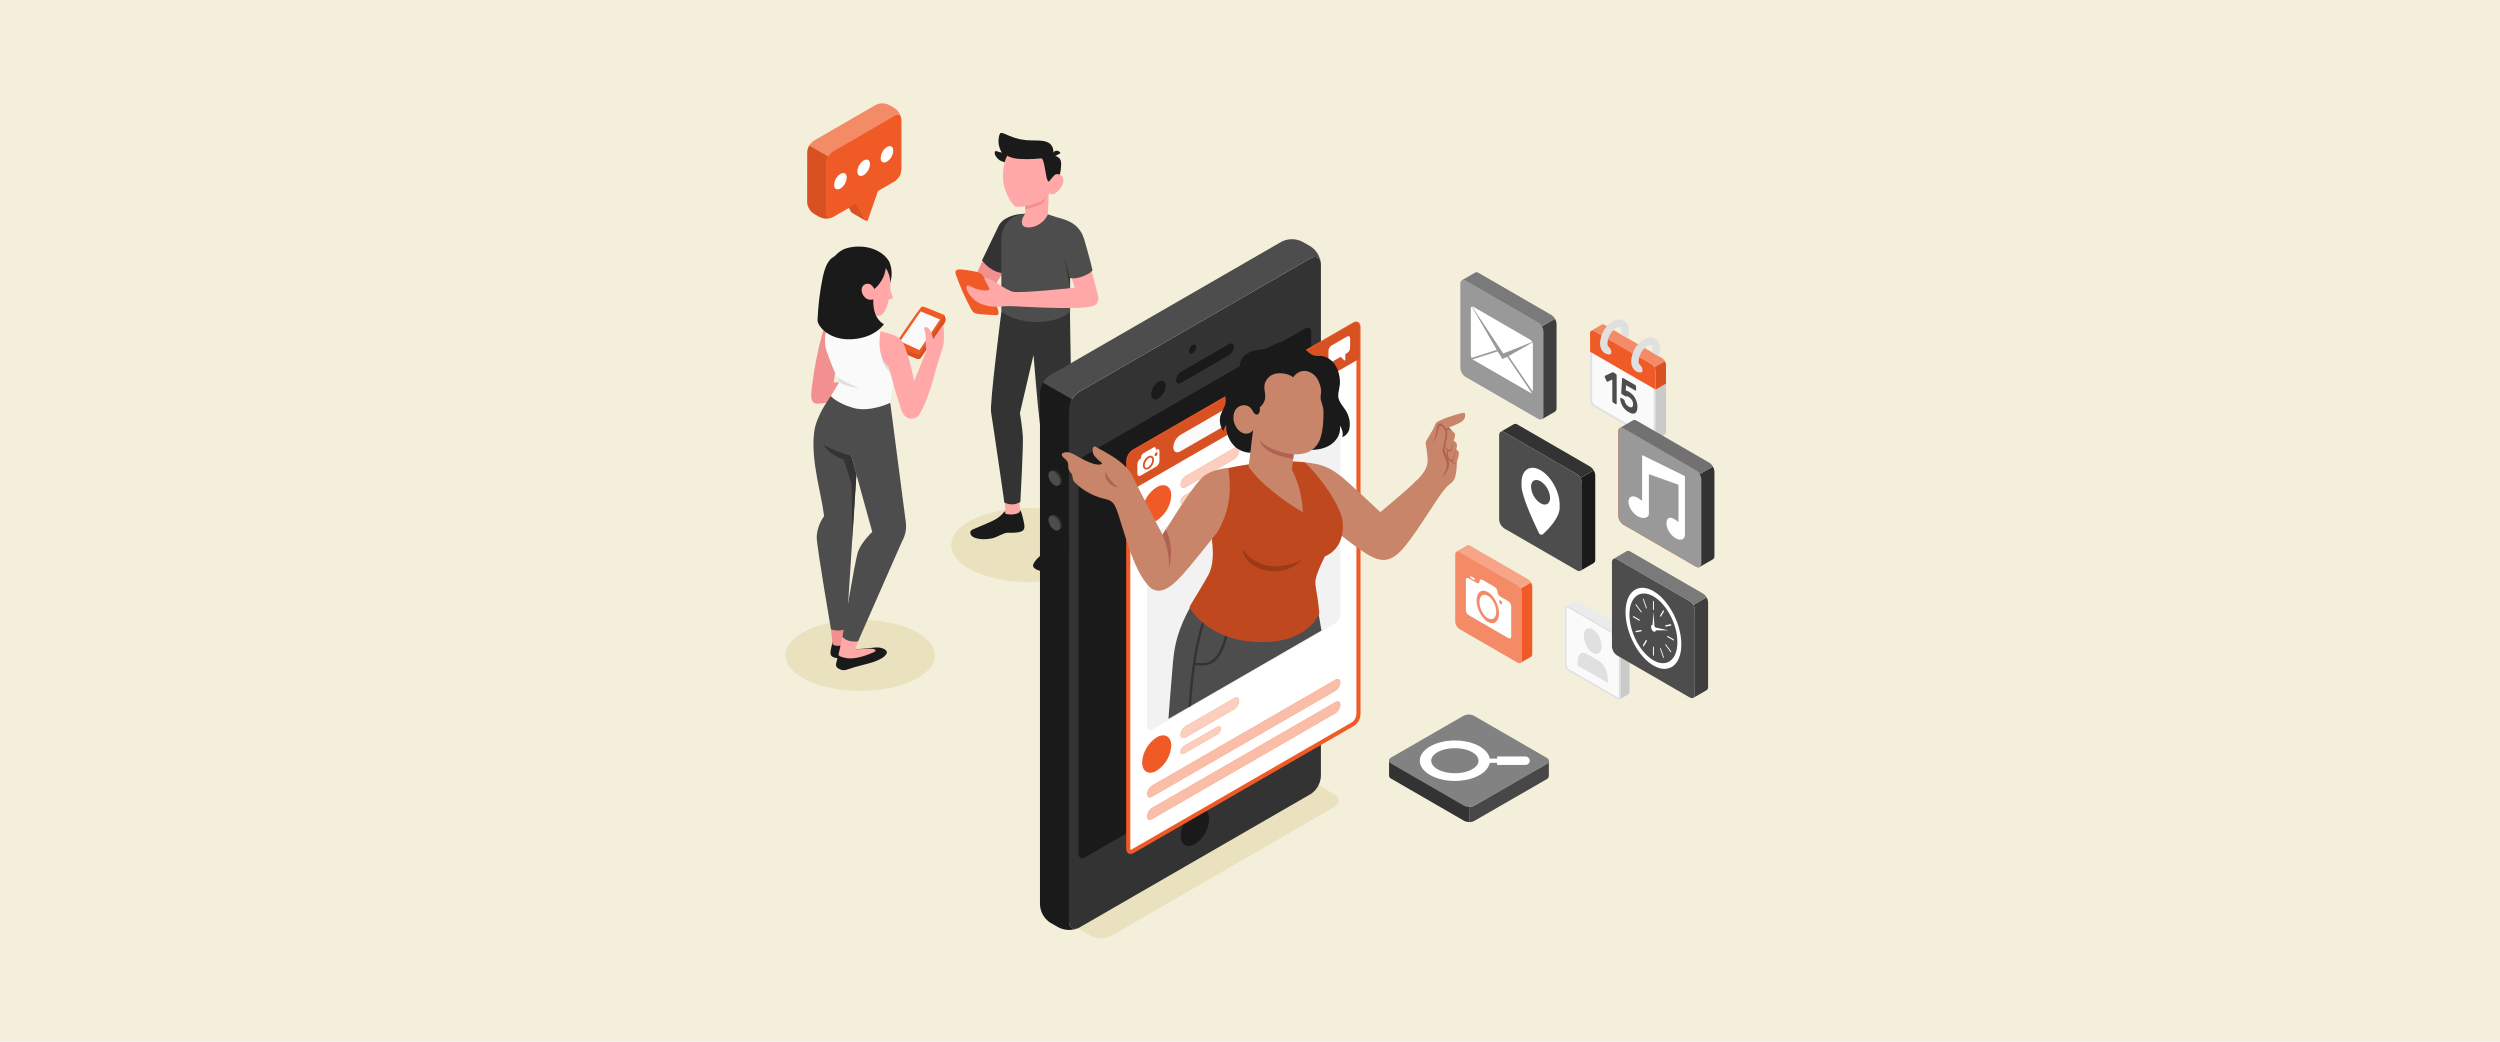 <svg width="1440" height="600" viewBox="0 0 1440 600" fill="none" xmlns="http://www.w3.org/2000/svg">
<rect width="1440" height="600" fill="#F3EFDA"/>
<g clip-path="url(#clip0_10308_9206)">
<path d="M495.475 397.945C519.218 397.945 538.465 388.771 538.465 377.455C538.465 366.139 519.218 356.965 495.475 356.965C471.732 356.965 452.485 366.139 452.485 377.455C452.485 388.771 471.732 397.945 495.475 397.945Z" fill="#EAE2BE"/>
<path d="M592.615 335.285C617.319 335.285 637.345 325.735 637.345 313.955C637.345 302.175 617.319 292.625 592.615 292.625C567.911 292.625 547.885 302.175 547.885 313.955C547.885 325.735 567.911 335.285 592.615 335.285Z" fill="#EAE2BE"/>
<path d="M468.865 81.035L504.355 60.505C506.785 59.265 509.655 59.265 512.075 60.505L515.245 62.315C517.515 63.805 518.945 66.295 519.095 69.005V97.735C518.945 100.455 517.515 102.935 515.245 104.425L479.805 124.965C477.375 126.205 474.495 126.205 472.065 124.965L468.895 123.155C466.585 121.665 465.135 119.145 464.995 116.395V87.725C465.135 85.005 466.575 82.515 468.865 81.035Z" fill="#F05A26"/>
<path opacity="0.3" d="M468.865 81.035L504.355 60.505C506.785 59.265 509.655 59.265 512.075 60.505L515.245 62.315C517.515 63.805 518.945 66.295 519.095 69.005V97.735C518.945 100.455 517.515 102.935 515.245 104.425L479.805 124.965C477.375 126.205 474.495 126.205 472.065 124.965L468.895 123.155C466.585 121.665 465.135 119.145 464.995 116.395V87.725C465.135 85.005 466.575 82.515 468.865 81.035Z" fill="white"/>
<path d="M498.725 127.235L493.495 117.385L497.715 105.235V97.795L484.825 105.295V112.735L490.375 122.245C490.455 122.395 490.585 122.505 490.735 122.575L498.725 127.225V127.235Z" fill="#F05A26"/>
<path opacity="0.1" d="M498.725 127.235L493.495 117.385L497.715 105.235V97.795L484.825 105.295V112.735L490.375 122.245C490.455 122.395 490.585 122.505 490.735 122.575L498.725 127.225V127.235Z" fill="black"/>
<path d="M479.805 124.965C477.665 126.205 475.935 125.205 475.935 122.725V93.995C476.085 91.275 477.525 88.795 479.805 87.315L515.315 66.705C517.435 65.485 519.165 66.485 519.165 68.945V97.675C519.015 100.395 517.585 102.875 515.315 104.365" fill="#F05A26"/>
<path d="M464.995 116.395C465.145 119.115 466.585 121.605 468.865 123.085L472.035 124.895C474.245 125.995 476.815 126.115 479.105 125.215C477.285 125.895 475.935 124.865 475.935 122.665V93.995C475.985 92.655 476.365 91.345 477.065 90.185L466.205 83.925C465.505 85.075 465.115 86.385 465.065 87.735L465.005 116.405L464.995 116.395Z" fill="#F05A26"/>
<path opacity="0.1" d="M464.995 116.395C465.145 119.115 466.585 121.605 468.865 123.085L472.035 124.895C474.245 125.995 476.815 126.115 479.105 125.215C477.285 125.895 475.935 124.865 475.935 122.665V93.995C475.985 92.655 476.365 91.345 477.065 90.185L466.205 83.925C465.505 85.075 465.115 86.385 465.065 87.735L465.005 116.405L464.995 116.395Z" fill="black"/>
<path d="M492.905 117.335L498.435 126.845C498.665 127.235 499.165 127.375 499.565 127.145C499.735 127.045 499.865 126.895 499.925 126.705L505.775 109.815V102.375L492.895 109.815V117.335H492.905Z" fill="#F05A26"/>
<path d="M484.085 100.175C481.915 101.575 480.555 103.935 480.455 106.515C480.455 108.835 482.045 109.685 484.085 108.605C486.245 107.195 487.585 104.835 487.715 102.265C487.735 99.945 486.145 98.955 484.085 100.175Z" fill="white"/>
<path d="M497.485 92.425C495.315 93.825 493.965 96.195 493.835 98.765C493.835 101.085 495.425 102.015 497.485 100.855C499.645 99.445 500.985 97.085 501.115 94.515C501.115 92.195 499.485 91.265 497.485 92.425Z" fill="white"/>
<path d="M510.875 84.685C508.715 86.095 507.375 88.455 507.245 91.025C507.245 93.345 508.835 94.195 510.875 93.115C513.045 91.715 514.405 89.355 514.505 86.775C514.505 84.445 512.885 83.505 510.875 84.685Z" fill="white"/>
<path d="M566.675 148.605L561.515 159.735L571.115 167.955L579.405 153.945L566.675 148.605Z" fill="#F28F8F"/>
<path d="M590.335 123.135C584.215 123.135 577.475 125.435 575.155 130.225C572.835 135.015 565.645 149.965 565.645 149.965C565.645 149.965 571.055 157.895 579.635 157.325L590.335 123.135Z" fill="#333333"/>
<path d="M616.875 299.775H608.405V312.095H616.875V299.775Z" fill="#FFA8A7"/>
<path d="M587.113 284.536L578.648 284.828L579.072 297.14L587.537 296.849L587.113 284.536Z" fill="#FFA8A7"/>
<path d="M616.305 179.485C616.305 187.575 617.355 239.835 617.355 239.835C617.565 242.155 619.735 246.445 619.255 255.375C618.625 267.505 617.575 301.205 617.575 301.205C617.575 301.205 613.615 305.135 608.065 301.205C608.065 301.205 600.395 255.405 598.885 243.385C597.555 232.905 595.315 204.405 595.315 204.405L587.465 237.945C587.465 237.945 588.845 245.875 589.165 251.395C589.485 256.915 587.725 289.115 587.725 289.115C584.935 290.855 581.425 290.985 578.515 289.465C578.515 289.465 571.725 242.495 570.855 237.465C569.985 232.435 576.805 179.475 576.805 179.475H616.325L616.305 179.485Z" fill="#333333"/>
<path d="M603.575 123.515H603.705C611.175 125.395 616.415 132.125 616.395 139.835V179.475C610.465 185.925 589.785 188.985 576.755 179.475V138.245C576.755 131.665 580.415 123.735 590.515 123.145L603.585 123.505L603.575 123.515Z" fill="#4D4D4D"/>
<path d="M606.425 89.795C607.805 89.645 609.175 90.125 610.155 91.115C611.745 92.705 611.425 95.795 610.155 102.755L605.205 103.325L606.425 89.795Z" fill="#1A1A1A"/>
<path d="M577.555 87.855C576.495 87.855 575.445 87.645 574.465 87.235C572.875 86.365 572.545 88.095 573.375 89.585C574.495 91.775 576.675 93.225 579.135 93.405C579.135 93.195 580.545 89.555 580.545 89.555L577.565 87.855H577.555Z" fill="#1A1A1A"/>
<path d="M604.095 103.315C604.845 103.755 605.885 102.345 606.795 101.395C607.935 100.065 609.935 99.915 611.265 101.055C611.645 101.385 611.945 101.795 612.135 102.265C613.725 105.435 610.215 109.655 608.215 111.035C607.065 112.035 605.405 112.185 604.095 111.395L603.575 123.505C601.775 127.455 598.105 130.235 593.825 130.915C586.705 131.885 588.175 126.015 590.515 123.125V118.715C588.735 119.105 586.915 119.195 585.105 119.005C584.165 118.755 581.935 116.075 580.525 113.075C578.935 109.715 576.255 103.755 578.635 93.645C581.185 82.785 592.905 82.445 599.785 86.825C606.665 91.205 604.095 103.305 604.095 103.305V103.315Z" fill="#FFA8A7"/>
<path d="M604.095 104.555C604.475 104.555 605.875 102.235 606.795 101.385C608.065 100.225 606.435 89.775 606.435 89.775C606.435 89.775 607.715 85.825 605.215 83.195C602.715 80.565 597.845 81.005 594.285 80.875C589.925 80.905 585.605 80.035 581.595 78.325C576.555 76.135 576.175 75.885 575.555 78.085C574.565 81.785 575.355 85.735 577.695 88.775L580.205 89.695C580.205 89.695 581.555 90.905 586.265 91.475C590.605 91.795 594.975 91.715 599.295 91.235C600.655 91.045 600.885 92.365 601.685 95.995C602.315 99.165 602.855 104.545 604.095 104.555Z" fill="#1A1A1A"/>
<path d="M606.415 90.615L610.875 88.225C610.295 87.005 608.845 86.485 607.625 87.055C607.585 87.075 607.555 87.095 607.515 87.115C606.275 87.805 605.795 89.345 606.425 90.615H606.415Z" fill="#1A1A1A"/>
<path d="M590.525 118.735C593.565 118.165 596.545 117.305 599.425 116.185C600.775 115.475 601.885 114.365 602.595 113.015C602.245 114.365 601.635 115.625 600.785 116.725C599.105 118.885 590.505 120.465 590.505 120.465L590.525 118.735Z" fill="#F28F8F"/>
<path d="M608.405 307.905V306.685C607.595 307.035 605.705 314.215 602.365 317.275C599.685 319.705 596.025 322.525 595.115 325.205C594.205 327.885 600.185 329.585 602.675 329.135C605.575 328.625 610.605 326.585 611.855 324.695C613.105 322.805 613.715 320.015 614.725 318.625C615.735 317.235 618.115 315.695 618.675 314.085C618.835 312.585 618.675 311.075 618.185 309.645C617.785 308.155 617.375 306.475 616.865 306.645V307.565C615.665 308.515 614.165 309.015 612.635 308.995C611.415 309.095 608.385 308.855 608.405 307.905Z" fill="#1A1A1A"/>
<path d="M578.995 294.505C578.555 294.505 578.185 295.135 577.215 296.185C575.775 297.655 574.085 298.865 572.235 299.765C569.065 301.355 562.915 303.795 560.125 305.045C558.395 305.835 558.535 307.935 560.265 309.135C561.995 310.335 566.415 311.195 571.635 310.025C574.475 309.395 578.185 306.775 580.515 306.855C582.845 306.935 587.235 306.965 588.965 305.775C590.695 304.585 590.015 302.035 589.525 299.845C589.035 297.655 588.225 293.815 587.435 293.975V294.725C586.425 296.315 581.235 296.895 578.995 295.775V294.505Z" fill="#1A1A1A"/>
<path d="M567.675 161.415C565.885 158.065 565.435 157.925 564.365 157.195C563.295 156.465 556.765 155.485 554.055 155.265C550.885 154.995 549.725 155.585 550.615 158.325C553.075 165.235 556.065 171.955 559.555 178.405C560.415 179.535 560.585 180.575 564.165 180.925C567.745 181.275 571.725 181.435 572.965 181.515C574.205 181.595 575.915 181.895 574.805 178.245C573.385 174.125 571.755 170.085 569.905 166.145C568.605 163.145 567.665 161.415 567.665 161.415H567.675Z" fill="#F05A26"/>
<path d="M632.675 171.475C632.595 170.425 629.505 158.595 627.915 153.125L616.305 157.125L619.035 165.735L629.245 176.315C631.495 175.875 633.005 173.745 632.675 171.475Z" fill="#FFA8A7"/>
<path d="M618.985 165.735C618.985 165.735 586.985 169.165 583.225 168.005C579.465 166.845 574.425 163.085 571.715 161.535C569.005 159.985 567.055 159.855 567.055 160.505C567.055 161.155 569.375 164.695 569.905 166.155C570.435 167.615 567.395 167.625 563.435 166.715C559.475 165.805 557.865 163.545 556.825 164.845C555.785 166.145 559.025 172.775 565.625 175.265C572.225 177.755 577.125 176.105 582.575 176.325C588.025 176.545 621.635 178.705 629.195 176.325C629.605 173.855 628.595 171.365 626.575 169.885C624.315 168.065 621.735 166.665 618.975 165.745L618.985 165.735Z" fill="#FFA8A7"/>
<path d="M606.255 124.425C611.285 126.095 621.255 126.935 624.475 137.805C627.695 148.685 629.315 155.735 629.315 155.735C627.415 158.275 619.805 161.205 616.315 160.115L606.265 124.425H606.255Z" fill="#4D4D4D"/>
<path d="M616.305 160.115L612.865 147.905L616.305 165.095V160.115Z" fill="#333333"/>
<path d="M544.125 185.775C543.965 185.985 542.615 188.215 542.615 188.215L536.415 197.095L530.375 206.145C529.985 206.715 529.275 206.965 528.615 206.765L528.205 206.625C526.115 205.845 522.975 204.535 518.805 202.615C515.455 201.025 515.635 200.565 515.635 199.995C515.595 199.545 515.595 199.085 515.635 198.635C516.315 197.335 518.425 194.085 521.265 189.975C526.305 182.645 528.735 179.395 530.245 177.285C530.685 176.645 531.525 176.425 532.225 176.765C534.935 177.665 540.435 180.035 543.325 181.205H543.455C545.005 182.045 544.155 185.705 544.135 185.775H544.125Z" fill="#F05A26"/>
<path d="M544.285 185.485L542.695 188.215L536.635 197.265L530.295 206.095C529.905 206.665 529.195 206.915 528.535 206.715L528.125 206.575C526.035 205.795 522.895 204.485 518.725 202.565C515.375 200.975 515.555 200.515 515.555 199.945C515.515 199.495 515.515 199.035 515.555 198.585C518.725 199.985 528.765 204.735 529.095 204.565C529.885 204.185 536.695 193.275 540.305 187.705C542.115 184.925 542.925 183.755 543.475 182.805C543.865 182.375 543.825 181.715 543.395 181.325C543.355 181.285 543.305 181.245 543.255 181.215H543.125C543.845 181.595 544.345 182.295 544.475 183.105C544.825 183.875 544.755 184.775 544.285 185.485Z" fill="#F05A26"/>
<path opacity="0.1" d="M544.285 185.485L542.695 188.215L536.635 197.265L530.295 206.095C529.905 206.665 529.195 206.915 528.535 206.715L528.125 206.575C526.035 205.795 522.895 204.485 518.725 202.565C515.375 200.975 515.555 200.515 515.555 199.945C515.515 199.495 515.515 199.035 515.555 198.585C518.725 199.985 528.765 204.735 529.095 204.565C529.885 204.185 536.695 193.275 540.305 187.705C542.115 184.925 542.925 183.755 543.475 182.805C543.865 182.375 543.825 181.715 543.395 181.325C543.355 181.285 543.305 181.245 543.255 181.215H543.125C543.845 181.595 544.345 182.295 544.475 183.105C544.825 183.875 544.755 184.775 544.285 185.485Z" fill="black"/>
<path d="M530.315 179.365L541.445 184.035L529.585 201.665L518.515 196.575L530.315 179.365Z" fill="#FAFAFA"/>
<path d="M527.185 240.815C530.225 239.945 534.825 228.625 538.285 215.775C541.745 202.925 543.565 200.095 543.675 196.045C543.785 192.005 543.505 186.685 543.505 186.685L537.475 195.485C537.215 193.785 536.675 192.145 535.885 190.615C535.105 189.025 533.645 187.775 532.455 188.725C531.825 189.235 533.505 191.405 533.135 196.255C533.105 198.185 533.295 200.125 533.705 202.015L522.505 229.135L527.165 240.805L527.185 240.815Z" fill="#FFA8A7"/>
<path d="M482.135 184.585C478.595 183.585 475.605 185.475 473.935 191.105C471.015 201.705 468.895 212.505 467.595 223.425C467.115 227.345 466.585 232.095 470.325 232.465C473.175 232.755 481.425 231.165 482.865 229.735C484.795 227.865 484.455 220.315 484.455 220.315H480.175C480.175 220.315 481.095 214.365 481.365 212.565C482.315 206.495 483.725 198.835 483.725 198.835L482.135 184.595V184.585Z" fill="#F28F8F"/>
<path d="M502.895 179.025L501.455 191.725L488.925 193.185L490.735 176.325L502.895 179.025Z" fill="#FFA8A7"/>
<path d="M476.085 160.485C477.115 148.755 483.475 143.925 488.395 142.755C498.325 140.425 508.125 143.755 512.185 150.685C514.065 155.065 514.065 160.035 512.185 164.415C510.025 169.335 476.145 160.455 476.145 160.455" fill="#1A1A1A"/>
<path d="M512.795 166.795C512.795 166.795 514.585 171.635 514.115 171.995C513.365 172.265 512.575 172.405 511.785 172.405L512.795 166.795Z" fill="#FFA8A7"/>
<path d="M507.445 151.505C509.805 153.535 513.785 157.215 512.725 167.365C511.555 177.865 509.015 180.705 507.305 181.715C506.165 182.395 501.105 181.205 498.755 179.825C495.835 178.095 489.365 173.645 487.405 167.635C485.075 160.565 486.245 152.125 491.355 149.925C496.635 147.655 502.715 148.255 507.455 151.515L507.445 151.505Z" fill="#FFA8A7"/>
<path d="M510.365 151.775C510.465 157.465 507.975 162.885 503.595 166.505C503.595 166.505 502.125 162.685 498.835 163.555C495.545 164.425 495.665 168.755 498.015 171.105C499.255 172.475 501.185 173.005 502.945 172.455C502.475 175.455 501.075 178.225 498.935 180.385C491.965 181.985 484.695 179.465 480.225 173.885C472.975 165.175 475.115 151.355 486.445 147.275C494.615 143.995 503.955 145.755 510.375 151.775H510.365Z" fill="#1A1A1A"/>
<path d="M487.415 370.115L492.825 377.635C490.365 378.745 487.675 379.295 484.975 379.225C480.135 379.415 478.805 377.825 478.635 377.445C477.815 375.685 479.095 372.525 479.445 369.815L487.425 370.115H487.415Z" fill="#1A1A1A"/>
<path d="M492.495 374.005C492.495 374.005 499.045 373.575 503.595 373.005C508.145 372.435 511.715 374.595 510.655 376.505C509.595 378.415 507.085 379.935 503.205 381.265C499.895 382.395 495.895 383.195 492.425 384.235C488.955 385.265 486.585 386.535 484.575 385.825C482.325 385.045 481.405 384.145 481.545 382.515C482.035 380.185 482.645 377.885 483.365 375.615L492.495 374.015V374.005Z" fill="#1A1A1A"/>
<path d="M478.635 362.535C478.635 362.535 479.445 369.355 479.505 370.825C479.565 372.295 486.165 372.755 487.435 370.075L487.645 361.735L478.635 362.525V362.535Z" fill="#F28F8F"/>
<path d="M485.275 366.735L482.975 377.085C482.975 377.085 482.735 378.335 488.145 379.145C493.555 379.955 501.985 376.325 503.435 375.595C504.885 374.865 505.025 373.395 499.745 373.675C494.465 373.955 492.575 373.995 492.575 373.995L494.305 369.395L485.285 366.735H485.275Z" fill="#FFA8A7"/>
<path d="M478.635 228.115C474.115 235.135 469.835 241.325 468.915 249.225C466.985 265.905 473.325 284.965 474.675 297.305C472.115 300.815 470.625 304.995 470.405 309.345C470.405 314.455 478.635 362.545 478.635 362.545C478.635 362.545 484.615 364.365 487.625 361.755L493.285 273.275L490.305 262.505L478.635 228.125V228.115Z" fill="#4D4D4D"/>
<path d="M493.285 273.265L490.305 262.495C484.695 261.035 479.275 258.905 474.175 256.155C474.175 256.155 477.235 261.705 485.975 264.745L490.525 278.585L490.925 310.295L493.285 273.255V273.265Z" fill="#333333"/>
<path d="M478.635 228.115C476.225 232.045 470.435 238.805 471.675 245.275C473.165 253.205 477.385 258.645 490.305 262.495L502.415 306.375C502.415 306.375 496.075 312.285 494.185 317.905C492.295 323.515 485.275 366.745 485.275 366.745C485.275 366.745 487.435 370.265 494.255 369.405C494.255 369.405 518.045 315.185 519.625 311.705C521.655 308.135 522.365 303.965 521.635 299.925C520.875 294.245 512.785 232.055 512.785 232.055L478.625 228.125L478.635 228.115Z" fill="#4D4D4D"/>
<path d="M476.425 188.515C477.425 185.845 480.155 184.245 482.975 184.675C491.425 186.975 504.575 190.005 507.065 190.735C507.065 190.735 505.935 207.025 515.675 212.765C515.215 216.395 512.745 232.045 512.745 232.045C512.745 232.045 501.045 237.725 491.415 234.935C481.785 232.145 478.555 228.115 478.555 228.115L483.315 220.265C482.285 217.715 478.305 209.035 475.735 200.985C474.845 196.845 475.085 192.535 476.435 188.525L476.425 188.515Z" fill="#FAFAFA"/>
<path d="M482.135 217.175C486.135 219.585 490.335 221.655 494.675 223.375C490.725 223.275 486.865 222.185 483.445 220.205L482.125 217.175H482.135Z" fill="#E0E0E0"/>
<path d="M515.475 211.545C512.015 209.955 509.175 207.285 507.375 203.935C507.965 209.155 510.965 213.805 515.475 216.495V211.545Z" fill="#E0E0E0"/>
<path d="M507.145 190.735C512.455 192.325 515.755 192.825 518.625 195.395C522.395 198.785 526.295 217.975 527.095 221.945C528.475 228.815 529.995 235.945 528.505 239.155C527.425 241.475 521.555 243.195 518.995 235.715C518.455 234.125 518.345 233.395 517.865 231.975C515.435 224.805 511.795 211.105 511.795 211.105C511.795 211.105 504.615 207.145 507.145 190.745V190.735Z" fill="#FFA8A7"/>
<path d="M481.395 147.275C479.505 148.365 476.095 149.435 473.975 159.345C472.245 167.655 471.215 176.105 470.895 184.585C470.975 187.665 477.345 196.205 490.795 195.395C504.245 194.585 509.125 186.705 509.125 186.705C509.125 186.705 502.515 184.005 503.035 172.435C503.035 172.435 500.705 177.015 494.315 174.715C487.925 172.415 481.395 147.265 481.395 147.265V147.275Z" fill="#1A1A1A"/>
<path d="M614.365 524.015C610.995 525.945 610.985 529.095 614.365 531.035L628.045 538.955C631.865 540.915 636.395 540.915 640.215 538.955L768.775 464.705C772.125 462.775 772.155 459.625 768.775 457.675L755.055 449.755C751.235 447.815 746.715 447.815 742.885 449.755L614.365 524.025V524.015Z" fill="#EAE2BE"/>
<path d="M849.205 464.015L890.905 439.965C892.545 439.025 892.545 437.485 890.905 436.545L848.965 412.305C847.095 411.365 844.895 411.365 843.035 412.305L801.325 436.355C799.695 437.255 799.695 438.835 801.325 439.775L843.275 464.015C845.135 464.965 847.345 464.965 849.205 464.015Z" fill="#4D4D4D"/>
<path opacity="0.3" d="M849.205 464.015L890.905 439.965C892.545 439.025 892.545 437.485 890.905 436.545L848.965 412.305C847.095 411.365 844.895 411.365 843.035 412.305L801.325 436.355C799.695 437.255 799.695 438.835 801.325 439.775L843.275 464.015C845.135 464.965 847.345 464.965 849.205 464.015Z" fill="white"/>
<path d="M846.235 464.725V473.465C845.195 473.485 844.175 473.245 843.255 472.755L801.315 448.515C800.635 448.215 800.175 447.565 800.095 446.825V438.125C800.205 438.845 800.665 439.465 801.335 439.765L843.275 464.005C844.185 464.485 845.205 464.735 846.235 464.715V464.725Z" fill="#333333"/>
<path d="M892.135 438.425V446.995C892.095 447.775 891.615 448.465 890.905 448.795L849.195 472.825C848.285 473.305 847.265 473.555 846.235 473.545V464.805C847.265 464.825 848.295 464.585 849.205 464.095L890.915 440.045C891.555 439.735 892.015 439.135 892.135 438.425Z" fill="#333333"/>
<path opacity="0.1" d="M892.135 438.425V446.995C892.095 447.775 891.615 448.465 890.905 448.795L849.195 472.825C848.285 473.305 847.265 473.555 846.235 473.545V464.805C847.265 464.825 848.295 464.585 849.205 464.095L890.915 440.045C891.555 439.735 892.015 439.135 892.135 438.425Z" fill="white"/>
<path d="M878.695 435.735H862.355V436.965H858.085C857.625 434.395 855.695 431.895 852.285 429.925C844.395 425.375 831.635 425.375 823.725 429.925C815.805 434.475 815.835 441.855 823.725 446.405C831.615 450.955 844.375 450.965 852.285 446.405C855.685 444.435 857.615 441.915 858.085 439.365H862.355V440.595H878.695C880.035 440.595 881.125 439.505 881.125 438.165C881.125 436.825 880.035 435.735 878.695 435.735ZM847.635 443.275C842.315 446.105 833.685 446.105 828.375 443.275C823.065 440.445 823.055 435.875 828.375 433.055C833.695 430.235 842.315 430.235 847.635 433.055C852.955 435.875 852.945 440.465 847.635 443.275Z" fill="white"/>
<path d="M885.955 185.815L844.135 161.665C842.485 160.715 841.155 161.485 841.155 163.375V211.985C841.285 214.065 842.385 215.965 844.135 217.095L885.925 241.255C887.575 242.155 888.905 241.435 888.905 239.535V190.965C888.795 188.875 887.705 186.955 885.955 185.805V185.815Z" fill="#999999"/>
<path d="M888.065 188.035L895.655 183.645C896.205 184.535 896.515 185.545 896.555 186.575V235.185C896.625 235.925 896.305 236.655 895.695 237.095C895.145 237.415 888.655 241.135 888.145 241.465C888.725 241.015 889.035 240.305 888.955 239.575V190.975C888.915 189.935 888.605 188.925 888.065 188.045V188.035Z" fill="#4D4D4D"/>
<path opacity="0.2" d="M888.065 188.035L895.655 183.645C896.205 184.535 896.515 185.545 896.555 186.575V235.185C896.625 235.925 896.305 236.655 895.695 237.095C895.145 237.415 888.655 241.135 888.145 241.465C888.725 241.015 889.035 240.305 888.955 239.575V190.975C888.915 189.935 888.605 188.925 888.065 188.045V188.035Z" fill="black"/>
<path d="M842.175 161.385C843.235 160.735 849.145 157.355 849.625 157.065C850.315 156.735 851.135 156.815 851.755 157.265L893.545 181.435C894.425 181.985 895.145 182.745 895.655 183.645L888.065 188.035C887.565 187.125 886.845 186.365 885.965 185.815L844.135 161.665C843.565 161.265 842.835 161.165 842.175 161.385Z" fill="#4D4D4D"/>
<path opacity="0.25" d="M842.175 161.385C843.235 160.735 849.145 157.355 849.625 157.065C850.315 156.735 851.135 156.815 851.755 157.265L893.545 181.435C894.425 181.985 895.145 182.745 895.655 183.645L888.065 188.035C887.565 187.125 886.845 186.365 885.965 185.815L844.135 161.665C843.565 161.265 842.835 161.165 842.175 161.385Z" fill="white"/>
<path d="M868.955 205.085L882.735 225.345C882.875 225.095 882.945 224.795 882.935 224.505V198.395C882.935 198.005 882.855 197.615 882.705 197.255L868.945 205.085H868.955ZM862.645 202.385L848.245 206.975C848.355 207.075 848.475 207.165 848.595 207.245L881.525 226.255C881.755 226.405 882.035 226.455 882.305 226.395L868.155 205.515L865.395 206.825L862.645 202.385ZM865.875 203.605L882.575 196.975C882.355 196.485 881.995 196.065 881.535 195.765L848.645 176.705C848.425 176.555 848.165 176.505 847.905 176.565L865.875 203.605ZM847.195 177.765V204.515C847.215 205.085 847.365 205.645 847.645 206.145L862.145 201.515L847.745 176.625C847.355 176.865 847.145 177.315 847.195 177.765Z" fill="white"/>
<path d="M951.265 209.755L918.245 190.665C916.945 189.905 915.895 190.525 915.895 192.015V230.405C915.985 232.055 916.855 233.565 918.245 234.475L951.265 253.545C952.565 254.295 953.615 253.685 953.615 252.185V213.825C953.525 212.175 952.655 210.655 951.265 209.755Z" fill="#FAFAFA"/>
<path d="M917.205 191.485C917.375 191.505 917.545 191.555 917.685 191.655L950.695 210.745C951.735 211.435 952.405 212.575 952.495 213.825V252.185C952.495 252.545 952.405 252.695 952.345 252.715C952.175 252.695 952.015 252.645 951.865 252.555L918.865 233.465C917.825 232.775 917.165 231.655 917.065 230.415V192.025C917.045 191.845 917.085 191.665 917.175 191.505H917.225M917.215 190.355C916.445 190.355 915.905 190.965 915.905 192.025V230.405C915.995 232.055 916.865 233.565 918.255 234.475L951.265 253.545C951.575 253.745 951.935 253.855 952.305 253.865C953.075 253.865 953.615 253.255 953.615 252.185V213.825C953.525 212.175 952.655 210.655 951.265 209.755L918.245 190.665C917.935 190.465 917.575 190.355 917.205 190.345L917.215 190.355Z" fill="#E0E0E0"/>
<path d="M953.615 224.395V213.815C953.525 212.165 952.655 210.645 951.265 209.745L918.245 190.655C916.945 189.895 915.895 190.515 915.895 192.005V202.585L953.615 224.385V224.395Z" fill="#F05A26"/>
<path d="M924.415 217.345C924.335 217.165 924.305 216.975 924.315 216.785C924.315 216.645 924.385 216.515 924.515 216.445L928.575 214.515L928.895 214.405C929.015 214.375 929.135 214.405 929.235 214.465L930.705 215.315C930.855 215.415 930.975 215.555 931.055 215.725C931.155 215.895 931.205 216.085 931.205 216.285V232.425C931.215 232.575 931.165 232.715 931.055 232.815C930.955 232.895 930.805 232.895 930.705 232.815L929.185 231.915C929.035 231.815 928.905 231.675 928.825 231.505C928.735 231.335 928.685 231.145 928.685 230.945V218.625L925.985 219.865C925.855 219.905 925.715 219.865 925.615 219.785C925.465 219.665 925.355 219.505 925.275 219.325L924.425 217.345H924.415Z" fill="#4D4D4D"/>
<path d="M934.345 218.095C934.335 217.945 934.385 217.805 934.495 217.705C934.595 217.625 934.745 217.625 934.845 217.705L941.895 221.775C942.045 221.875 942.175 222.015 942.255 222.185C942.345 222.355 942.395 222.545 942.395 222.745V224.545C942.415 224.685 942.355 224.835 942.255 224.935C942.145 225.015 942.005 225.015 941.895 224.935L936.625 221.905L936.415 224.985C936.765 224.995 937.105 225.085 937.425 225.235C937.745 225.395 938.025 225.535 938.235 225.655C938.945 226.065 939.605 226.565 940.185 227.145C940.785 227.745 941.305 228.425 941.735 229.165C942.185 229.915 942.525 230.725 942.775 231.565C943.035 232.445 943.155 233.355 943.155 234.265C943.185 235.115 943.055 235.975 942.765 236.775C942.575 237.305 942.205 237.755 941.715 238.045C941.225 238.285 940.675 238.345 940.145 238.215C939.475 238.065 938.825 237.805 938.235 237.445C937.425 236.985 936.675 236.415 936.015 235.765C935.425 235.175 934.915 234.515 934.485 233.795C934.095 233.135 933.795 232.425 933.585 231.685C933.395 231.005 933.285 230.295 933.265 229.585C933.265 229.375 933.265 229.245 933.405 229.175C933.515 229.105 933.655 229.105 933.775 229.175L935.285 230.075C935.425 230.165 935.545 230.285 935.625 230.425C935.725 230.595 935.795 230.785 935.835 230.985C935.895 231.385 936.015 231.765 936.185 232.125C936.335 232.445 936.525 232.745 936.755 233.025C936.965 233.285 937.205 233.525 937.465 233.725C937.725 233.925 938.005 234.105 938.285 234.275C938.775 234.665 939.445 234.745 940.015 234.495C940.445 234.235 940.665 233.645 940.665 232.745C940.655 231.955 940.425 231.175 940.015 230.495C939.605 229.755 939.005 229.135 938.285 228.695C938.005 228.515 937.705 228.385 937.385 228.285C937.205 228.255 937.025 228.255 936.855 228.285H936.475C936.325 228.285 936.175 228.235 936.045 228.145L934.325 227.145C934.175 227.045 934.045 226.905 933.965 226.735C933.875 226.565 933.825 226.375 933.825 226.175L934.345 218.065V218.095Z" fill="#4D4D4D"/>
<path d="M952.925 211.495L958.925 208.025C959.345 208.725 959.585 209.525 959.615 210.345V248.705C959.675 249.295 959.415 249.865 958.935 250.215C958.505 250.475 953.375 253.415 952.965 253.665C953.425 253.315 953.665 252.745 953.605 252.175V213.825C953.585 213.005 953.345 212.205 952.925 211.505V211.495Z" fill="#E0E0E0"/>
<path opacity="0.1" d="M952.925 211.495L958.925 208.025C959.345 208.725 959.585 209.525 959.615 210.345V248.705C959.675 249.295 959.415 249.865 958.935 250.215C958.505 250.475 953.375 253.415 952.965 253.665C953.425 253.315 953.665 252.745 953.605 252.175V213.825C953.585 213.005 953.345 212.205 952.925 211.505V211.495Z" fill="black"/>
<path d="M959.615 210.355C959.585 209.535 959.345 208.735 958.925 208.035L952.925 211.505C953.345 212.205 953.585 213.005 953.605 213.815V224.395L959.605 220.925V210.355H959.615Z" fill="#F05A26"/>
<path opacity="0.1" d="M959.615 210.355C959.585 209.535 959.345 208.735 958.925 208.035L952.925 211.505C953.345 212.205 953.585 213.005 953.605 213.815V224.395L959.605 220.925V210.355H959.615Z" fill="black"/>
<path d="M916.685 190.445C917.525 189.945 922.185 187.265 922.565 187.045C923.115 186.775 923.775 186.835 924.265 187.195L957.275 206.285C957.975 206.715 958.545 207.315 958.945 208.035L952.935 211.505C952.545 210.775 951.975 210.155 951.275 209.705L918.255 190.675C917.795 190.355 917.215 190.265 916.685 190.445Z" fill="#F05A26"/>
<path opacity="0.3" d="M916.685 190.445C917.525 189.945 922.185 187.265 922.565 187.045C923.115 186.775 923.775 186.835 924.265 187.195L957.275 206.285C957.975 206.715 958.545 207.315 958.945 208.035L952.935 211.505C952.545 210.775 951.975 210.155 951.275 209.705L918.255 190.675C917.795 190.355 917.215 190.265 916.685 190.445Z" fill="white"/>
<path d="M953.295 195.045C952.475 194.575 951.545 194.335 950.595 194.355C949.245 194.385 947.925 194.765 946.765 195.475C942.485 198.245 939.805 202.915 939.565 208.015C939.565 210.715 940.615 212.815 942.445 213.865C943.245 214.315 944.155 214.555 945.075 214.545C945.675 214.545 946.095 214.045 946.095 213.185C946.025 212.005 945.475 210.905 944.565 210.145C944.005 209.595 943.735 208.805 943.835 208.025C944.055 204.455 945.935 201.195 948.915 199.215C949.545 198.735 950.375 198.575 951.135 198.785C951.695 199.345 951.965 200.135 951.865 200.915C951.865 201.635 951.755 202.345 951.555 203.035L955.385 205.215C955.885 203.835 956.155 202.385 956.175 200.925C956.175 198.255 955.115 196.125 953.295 195.065V195.045Z" fill="#E0E0E0"/>
<path d="M935.345 184.675C934.525 184.205 933.595 183.965 932.645 183.985C931.295 184.015 929.975 184.395 928.825 185.105C924.535 187.875 921.855 192.545 921.625 197.645C921.625 200.345 922.675 202.445 924.505 203.495C925.305 203.945 926.215 204.175 927.135 204.175C927.735 204.175 928.165 203.675 928.165 202.815C928.095 201.635 927.545 200.535 926.635 199.775C926.065 199.225 925.795 198.435 925.905 197.655C926.125 194.085 928.005 190.825 930.985 188.845C931.615 188.355 932.435 188.195 933.195 188.415C933.755 188.975 934.025 189.765 933.925 190.545C933.925 191.255 933.825 191.955 933.625 192.645L937.425 194.845C937.925 193.465 938.195 192.015 938.215 190.555C938.215 187.885 937.175 185.745 935.345 184.695V184.675Z" fill="#E0E0E0"/>
<path d="M874.115 337.275L840.655 317.925C839.345 317.165 838.275 317.785 838.275 319.305V358.175C838.365 359.855 839.245 361.385 840.655 362.305L874.115 381.645C875.425 382.415 876.495 381.785 876.495 380.275V341.395C876.405 339.715 875.525 338.185 874.115 337.275Z" fill="#F05A26"/>
<path opacity="0.3" d="M874.115 337.275L840.655 317.925C839.345 317.165 838.275 317.785 838.275 319.305V358.175C838.365 359.855 839.245 361.385 840.655 362.305L874.115 381.645C875.425 382.415 876.495 381.785 876.495 380.275V341.395C876.405 339.715 875.525 338.185 874.115 337.275Z" fill="white"/>
<path d="M875.795 339.045L881.875 335.525C882.305 336.235 882.545 337.055 882.575 337.885V376.755C882.635 377.355 882.375 377.935 881.895 378.285C881.455 378.545 876.255 381.525 875.855 381.785C876.315 381.425 876.565 380.845 876.505 380.265V341.395C876.475 340.565 876.235 339.755 875.805 339.045H875.795Z" fill="#F05A26"/>
<path d="M839.075 317.725C839.925 317.205 844.645 314.495 845.035 314.265C845.585 314.005 846.235 314.055 846.735 314.415L880.155 333.745C880.855 334.195 881.435 334.815 881.835 335.545L875.755 339.065C875.365 338.335 874.785 337.715 874.085 337.265L840.625 317.925C840.175 317.615 839.595 317.535 839.075 317.715V317.725Z" fill="#F05A26"/>
<path opacity="0.45" d="M839.075 317.725C839.925 317.205 844.645 314.495 845.035 314.265C845.585 314.005 846.235 314.055 846.735 314.415L880.155 333.745C880.855 334.195 881.435 334.815 881.835 335.545L875.755 339.065C875.365 338.335 874.785 337.715 874.085 337.265L840.625 317.925C840.175 317.615 839.595 317.535 839.075 317.715V317.725Z" fill="white"/>
<path d="M846.945 331.735L849.405 333.155V334.235L846.945 332.815V331.735Z" fill="white"/>
<path d="M868.825 346.335L864.145 343.635C863.195 343.025 862.605 341.985 862.555 340.865C862.485 339.735 861.895 338.695 860.945 338.075L853.835 333.965C852.935 333.465 852.235 333.885 852.235 334.865C852.235 335.845 851.515 336.305 850.625 335.765L845.955 333.065C845.055 332.555 844.355 332.965 844.355 333.965V351.555C844.405 352.685 845.005 353.715 845.945 354.325L868.835 367.545C869.735 368.045 870.435 367.625 870.435 366.645V349.105C870.365 347.975 869.775 346.945 868.835 346.325L868.825 346.335ZM863.425 353.335C863.425 358.085 860.535 360.275 856.975 358.215C853.415 356.155 850.515 350.625 850.515 345.875C850.515 341.125 853.415 338.955 856.975 340.995C860.535 343.035 863.445 348.585 863.445 353.335H863.425ZM865.275 347.395C865.275 347.965 864.885 348.185 864.375 347.895C863.845 347.565 863.515 346.995 863.475 346.375C863.475 345.825 863.875 345.585 864.375 345.865C864.925 346.205 865.275 346.795 865.295 347.445L865.275 347.395Z" fill="white"/>
<path d="M861.825 352.395C861.825 355.995 859.655 357.585 856.995 356.045C854.335 354.505 852.165 350.375 852.165 346.805C852.165 343.235 854.325 341.615 856.995 343.155C859.665 344.695 861.825 348.835 861.825 352.395Z" fill="white"/>
<path d="M931.465 365.325L903.315 349.045C902.205 348.405 901.305 348.915 901.305 350.195V382.905C901.385 384.315 902.125 385.605 903.315 386.375L931.465 402.655C932.575 403.295 933.475 402.775 933.475 401.495V368.785C933.395 367.375 932.655 366.085 931.465 365.315V365.325Z" fill="#FAFAFA"/>
<path d="M902.435 349.755C902.575 349.765 902.715 349.815 902.845 349.895L931.005 366.175C931.885 366.775 932.435 367.735 932.515 368.795V401.505C932.515 401.815 932.435 401.945 932.375 401.965C932.235 401.955 932.095 401.905 931.965 401.825L903.815 385.545C902.935 384.945 902.375 383.975 902.305 382.915V350.205C902.295 350.055 902.325 349.895 902.395 349.765M902.395 348.775C901.735 348.775 901.285 349.305 901.285 350.205V382.915C901.365 384.325 902.105 385.615 903.295 386.385L931.465 402.655C931.735 402.825 932.045 402.915 932.365 402.925C933.035 402.925 933.485 402.405 933.485 401.495V368.785C933.405 367.375 932.665 366.085 931.475 365.315L903.325 349.035C903.055 348.865 902.745 348.765 902.425 348.755H902.395V348.775Z" fill="#E0E0E0"/>
<path d="M932.895 366.815L938.005 363.855C938.365 364.455 938.565 365.135 938.595 365.835V398.545C938.645 399.045 938.435 399.535 938.025 399.835C937.655 400.065 933.285 402.535 932.935 402.775C933.325 402.465 933.525 401.985 933.475 401.495V368.785C933.445 368.085 933.245 367.415 932.885 366.815H932.895Z" fill="#E0E0E0"/>
<path opacity="0.1" d="M932.895 366.815L938.005 363.855C938.365 364.455 938.565 365.135 938.595 365.835V398.545C938.645 399.045 938.435 399.535 938.025 399.835C937.655 400.065 933.285 402.535 932.935 402.775C933.325 402.465 933.525 401.985 933.475 401.495V368.785C933.445 368.085 933.245 367.415 932.885 366.815H932.895Z" fill="black"/>
<path d="M901.995 348.855C902.705 348.425 906.685 346.155 907.005 345.945C907.475 345.725 908.015 345.775 908.435 346.085L936.585 362.365C937.175 362.735 937.665 363.245 938.005 363.855L932.895 366.815C932.555 366.205 932.075 365.685 931.485 365.315L903.325 349.045C902.935 348.775 902.445 348.705 901.995 348.855Z" fill="#EBEBEB"/>
<path d="M922.525 372.225C922.525 368.455 920.225 364.065 917.405 362.435C914.585 360.805 912.295 362.535 912.295 366.305C912.295 370.075 914.585 374.405 917.405 376.095C920.225 377.785 922.525 375.985 922.525 372.225ZM908.595 383.245L926.215 393.415L926.025 389.985C925.815 386.255 923.565 382.165 920.845 380.585L913.955 376.615C911.255 375.035 908.975 376.535 908.775 380.025L908.585 383.235L908.595 383.245Z" fill="#E0E0E0"/>
<path d="M908.265 273.095L866.465 248.935C864.825 247.985 863.495 248.755 863.495 250.655V299.215C863.605 301.305 864.715 303.225 866.465 304.375L908.265 328.535C909.915 329.485 911.245 328.715 911.245 326.815V278.205C911.115 276.125 910.015 274.235 908.265 273.105V273.095Z" fill="#4D4D4D"/>
<path d="M910.375 275.315L917.965 270.915C918.515 271.805 918.825 272.815 918.865 273.855V322.425C918.925 323.175 918.585 323.905 917.965 324.335C917.415 324.665 910.925 328.375 910.415 328.715C910.995 328.265 911.295 327.545 911.225 326.815V278.205C911.185 277.185 910.895 276.195 910.375 275.325V275.315Z" fill="#1A1A1A"/>
<path d="M864.485 248.655C865.545 248.005 871.445 244.635 871.935 244.345C872.625 244.015 873.445 244.085 874.055 244.535L915.845 268.705C916.725 269.255 917.455 270.015 917.965 270.915L910.385 275.315C909.885 274.405 909.155 273.635 908.275 273.085L866.465 248.935C865.885 248.525 865.155 248.425 864.485 248.655Z" fill="#333333"/>
<path d="M876.385 279.745C876.385 285.925 883.925 301.885 886.505 307.175C886.865 307.915 887.755 308.215 888.495 307.855C888.625 307.795 888.745 307.715 888.845 307.615C891.845 304.855 898.355 298.185 898.355 292.425V290.715C898.355 283.255 893.435 274.355 887.375 270.855C881.315 267.355 876.395 270.565 876.395 278.055V279.735L876.385 279.745ZM881.875 280.375C881.875 276.875 884.335 275.455 887.365 277.205C890.605 279.325 892.645 282.855 892.855 286.725C892.855 290.225 890.395 291.645 887.365 289.895C884.125 287.785 882.085 284.245 881.875 280.375Z" fill="white"/>
<path d="M976.915 270.915L935.115 246.765C933.465 245.815 932.135 246.585 932.135 248.475V297.085C932.245 299.185 933.355 301.095 935.115 302.245L976.915 326.405C978.555 327.355 979.885 326.585 979.885 324.685V276.075C979.775 273.985 978.665 272.065 976.915 270.915Z" fill="#F05A26"/>
<path d="M976.915 270.915L935.115 246.765C933.465 245.815 932.135 246.585 932.135 248.475V297.085C932.245 299.185 933.355 301.095 935.115 302.245L976.915 326.405C978.555 327.355 979.885 326.585 979.885 324.685V276.075C979.775 273.985 978.665 272.065 976.915 270.915Z" fill="#999999"/>
<path d="M979.015 273.115L986.605 268.725C987.155 269.615 987.465 270.625 987.505 271.665V320.235C987.575 320.975 987.255 321.705 986.655 322.145C986.095 322.475 979.605 326.185 979.105 326.525C979.675 326.075 979.985 325.355 979.915 324.625V276.015C979.865 274.995 979.555 273.995 979.015 273.125V273.115Z" fill="#333333"/>
<path d="M933.135 246.455C934.195 245.805 940.105 242.435 940.585 242.135C941.275 241.805 942.095 241.885 942.715 242.335L984.505 266.505C985.385 267.055 986.105 267.815 986.615 268.715L979.025 273.105C978.525 272.195 977.805 271.435 976.925 270.885L935.115 246.735C934.535 246.325 933.805 246.225 933.135 246.455Z" fill="#4D4D4D"/>
<path opacity="0.2" d="M933.135 246.455C934.195 245.805 940.105 242.435 940.585 242.135C941.275 241.805 942.095 241.885 942.715 242.335L984.505 266.505C985.385 267.055 986.105 267.815 986.615 268.715L979.025 273.105C978.525 272.195 977.805 271.435 976.925 270.885L935.115 246.735C934.535 246.325 933.805 246.225 933.135 246.455Z" fill="white"/>
<path d="M945.865 262.095V288.525C945.065 287.855 944.205 287.255 943.295 286.725C940.365 285.035 937.985 286.035 937.985 288.975C937.985 291.915 940.365 295.665 943.305 297.355C946.245 299.045 949.755 298.665 949.755 295.735V273.125L966.805 279.215V300.695C965.995 300.025 965.145 299.425 964.235 298.895C961.305 297.205 959.895 298.735 959.895 301.665C959.895 304.595 962.275 308.355 965.215 310.055C968.155 311.755 970.525 310.735 970.525 307.805V274.255L945.845 262.105L945.865 262.095Z" fill="white"/>
<path d="M973.285 346.275L931.465 322.115C929.815 321.165 928.485 321.935 928.485 323.835V372.405C928.595 374.495 929.705 376.415 931.465 377.555L973.265 401.725C974.905 402.675 976.235 401.905 976.235 400.005V351.435C976.125 349.345 975.035 347.425 973.285 346.275Z" fill="#4D4D4D"/>
<path d="M975.375 348.495L982.965 344.105C983.515 344.995 983.825 346.005 983.865 347.035V395.605C983.945 396.345 983.615 397.075 983.015 397.515C982.455 397.845 975.965 401.555 975.465 401.895C976.035 401.445 976.345 400.725 976.275 399.995V351.425C976.225 350.385 975.915 349.385 975.375 348.495Z" fill="#4D4D4D"/>
<path opacity="0.2" d="M975.375 348.495L982.965 344.105C983.515 344.995 983.825 346.005 983.865 347.035V395.605C983.945 396.345 983.615 397.075 983.015 397.515C982.455 397.845 975.965 401.555 975.465 401.895C976.035 401.445 976.345 400.725 976.275 399.995V351.425C976.225 350.385 975.915 349.385 975.375 348.495Z" fill="black"/>
<path d="M929.505 321.845C930.555 321.195 936.465 317.815 936.945 317.525C937.635 317.195 938.455 317.265 939.075 317.715L980.865 341.895C981.745 342.435 982.475 343.205 982.975 344.105L975.385 348.495C974.885 347.585 974.165 346.825 973.285 346.275L931.465 322.115C930.895 321.715 930.165 321.615 929.505 321.845Z" fill="#4D4D4D"/>
<path opacity="0.25" d="M929.505 321.845C930.555 321.195 936.465 317.815 936.945 317.525C937.635 317.195 938.455 317.265 939.075 317.715L980.865 341.895C981.745 342.435 982.475 343.205 982.975 344.105L975.385 348.495C974.885 347.585 974.165 346.825 973.285 346.275L931.465 322.115C930.895 321.715 930.165 321.615 929.505 321.845Z" fill="white"/>
<path d="M952.375 340.485C943.505 335.365 936.315 340.805 936.315 352.635C936.315 364.465 943.515 378.215 952.375 383.345C961.235 388.475 968.445 383.025 968.445 371.195C968.445 359.365 961.255 345.635 952.375 340.485ZM952.375 380.335C944.745 375.925 938.565 364.135 938.565 353.945C938.565 343.755 944.745 339.095 952.375 343.505C960.005 347.905 966.185 359.705 966.185 369.895C966.185 380.085 960.005 384.745 952.375 380.335ZM952.375 351.405C952.525 351.485 952.645 351.405 952.645 351.195V346.635C952.645 346.425 952.545 346.235 952.375 346.115C952.235 346.025 952.105 346.115 952.105 346.325V350.885C952.105 351.095 952.215 351.285 952.375 351.405ZM946.825 345.155C946.755 344.935 946.585 344.775 946.455 344.805C946.325 344.835 946.285 345.035 946.355 345.245L948.065 350.185C948.105 350.315 948.185 350.425 948.295 350.505C948.335 350.525 948.385 350.525 948.435 350.505C948.575 350.505 948.615 350.285 948.535 350.075L946.825 345.155ZM945.455 352.165L942.485 348.175C942.355 347.995 942.185 347.955 942.115 348.085C942.055 348.275 942.095 348.485 942.215 348.645L945.185 352.645C945.225 352.695 945.265 352.735 945.325 352.775C945.385 352.835 945.485 352.845 945.555 352.775C945.635 352.575 945.595 352.345 945.455 352.175V352.165ZM944.495 357.335C944.495 357.125 944.395 356.935 944.225 356.815L940.805 354.845C940.655 354.755 940.535 354.845 940.535 355.045C940.535 355.255 940.635 355.445 940.805 355.565L944.225 357.545C944.375 357.655 944.495 357.565 944.495 357.335ZM945.185 362.855L942.215 363.425C942.085 363.425 942.045 363.655 942.115 363.865C942.155 363.995 942.235 364.105 942.345 364.185C942.385 364.205 942.435 364.205 942.485 364.185L945.455 363.615C945.585 363.615 945.625 363.385 945.555 363.175C945.485 362.965 945.315 362.855 945.185 362.885V362.855ZM948.435 368.715C948.305 368.545 948.135 368.495 948.065 368.635L946.355 371.595C946.295 371.785 946.335 371.985 946.455 372.145C946.495 372.195 946.535 372.245 946.595 372.285C946.655 372.345 946.755 372.355 946.825 372.285L948.535 369.315C948.615 369.125 948.575 368.905 948.435 368.745V368.715ZM952.375 372.405C952.235 372.315 952.105 372.405 952.105 372.615V377.175C952.105 377.385 952.215 377.575 952.375 377.695C952.525 377.775 952.645 377.695 952.645 377.485V372.925C952.635 372.725 952.535 372.545 952.375 372.425V372.395V372.405ZM956.685 373.615C956.615 373.395 956.445 373.245 956.315 373.275C956.185 373.305 956.145 373.495 956.215 373.705L957.925 378.645C957.965 378.775 958.045 378.885 958.155 378.965C958.195 378.975 958.245 378.975 958.295 378.965C958.435 378.965 958.475 378.735 958.395 378.525L956.685 373.615ZM962.545 375.165L959.585 371.165C959.455 370.995 959.285 370.955 959.215 371.085C959.145 371.275 959.185 371.485 959.315 371.635L962.275 375.635C962.315 375.685 962.355 375.725 962.415 375.765C962.515 375.815 962.605 375.815 962.645 375.715C962.705 375.535 962.665 375.335 962.545 375.195V375.165ZM963.965 368.215L960.535 366.235C960.385 366.155 960.265 366.235 960.265 366.445C960.265 366.655 960.365 366.845 960.535 366.965L963.965 368.935C964.105 369.025 964.235 368.935 964.235 368.725C964.225 368.535 964.125 368.355 963.965 368.235V368.205V368.215ZM959.465 360.895C959.465 360.895 959.555 360.915 959.605 360.895L962.565 360.315C962.705 360.315 962.745 360.095 962.665 359.885C962.585 359.675 962.435 359.515 962.295 359.545L959.335 360.115C959.195 360.115 959.155 360.335 959.235 360.545C959.245 360.705 959.325 360.845 959.455 360.945L959.475 360.895H959.465ZM956.335 355.065C956.335 355.065 956.415 355.155 956.475 355.195C956.575 355.245 956.665 355.245 956.705 355.195L958.415 352.235C958.485 352.045 958.445 351.835 958.315 351.675C958.185 351.505 958.025 351.465 957.945 351.595L956.235 354.565C956.175 354.745 956.205 354.945 956.315 355.095L956.335 355.065ZM953.505 361.435C953.355 361.105 953.165 360.805 952.935 360.535L952.395 352.495L951.865 359.915C951.365 359.915 951.015 360.365 951.015 361.125C951.025 362.175 951.545 363.145 952.395 363.755C953.065 364.145 953.615 363.835 953.745 363.075H961.075L953.505 361.445V361.435Z" fill="white"/>
<path d="M754.915 148.775L621.675 225.655C618.175 227.945 615.965 231.755 615.745 235.935V530.855C615.745 534.635 618.405 536.175 621.675 534.285L754.915 457.405C758.415 455.115 760.625 451.305 760.845 447.125V152.205C760.845 148.425 758.185 146.885 754.915 148.775Z" fill="#333333"/>
<path d="M621.675 225.665L754.915 148.785C757.845 147.095 760.275 148.155 760.755 151.105C760.205 147.355 758.085 144.015 754.915 141.935L750.075 139.195C746.345 137.305 741.935 137.305 738.205 139.195L604.965 216.035C603.215 217.125 601.765 218.655 600.775 220.465L617.485 230.055C618.485 228.265 619.935 226.755 621.675 225.665Z" fill="#4D4D4D"/>
<path d="M599.035 521.205C599.255 525.385 601.465 529.205 604.965 531.485L609.805 534.225C613.185 535.935 617.135 536.105 620.655 534.705C617.915 535.765 615.735 534.185 615.735 530.795V235.905C615.805 233.835 616.405 231.825 617.475 230.055L600.765 220.465C599.695 222.235 599.095 224.245 599.025 226.315V521.215L599.035 521.205Z" fill="#1A1A1A"/>
<path d="M624.865 262.395L751.715 189.195C753.675 188.055 755.275 188.975 755.275 191.255V414.525C755.135 417.025 753.815 419.315 751.715 420.695L624.865 493.875C622.905 495.015 621.305 494.095 621.305 491.815V268.565C621.435 266.055 622.765 263.765 624.865 262.395Z" fill="#1A1A1A"/>
<path d="M686.945 198.665C685.715 199.475 684.945 200.815 684.865 202.285C684.865 203.655 685.795 204.165 686.945 203.495C688.175 202.695 688.955 201.345 689.025 199.875C689.025 198.545 688.095 198.015 686.945 198.665Z" fill="#1A1A1A"/>
<path d="M667.225 219.875C664.785 221.495 663.255 224.185 663.115 227.115C663.115 229.775 664.975 230.855 667.225 229.525C669.695 227.915 671.245 225.225 671.405 222.285C671.405 219.625 669.525 218.545 667.225 219.875Z" fill="#1A1A1A"/>
<path d="M677.435 218.975C677.435 220.755 678.805 221.425 680.405 220.485L707.815 204.625C709.535 203.545 710.625 201.715 710.775 199.695C710.775 197.925 709.405 197.255 707.815 198.205L680.405 214.065C678.685 215.135 677.585 216.965 677.435 218.985V218.975Z" fill="#1A1A1A"/>
<path d="M608.265 271.215C610.245 272.495 611.485 274.645 611.605 276.995C611.605 279.115 610.115 279.985 608.265 278.925C606.295 277.635 605.065 275.475 604.935 273.125C604.965 271.005 606.425 270.155 608.265 271.205V271.215Z" fill="#333333"/>
<path d="M608.265 296.945C610.235 298.225 611.475 300.375 611.605 302.725C611.605 304.865 610.115 305.725 608.265 304.655C606.325 303.375 605.105 301.255 604.965 298.945C604.965 296.755 606.435 295.885 608.265 296.945Z" fill="#333333"/>
<path d="M607.245 271.725C609.215 273.005 610.455 275.155 610.585 277.505C610.585 279.645 609.095 280.505 607.245 279.435C605.275 278.145 604.035 276.005 603.905 273.655C603.905 271.535 605.415 270.665 607.245 271.725Z" fill="#4D4D4D"/>
<path d="M607.245 297.465C609.215 298.745 610.455 300.895 610.585 303.245C610.585 305.385 609.095 306.245 607.245 305.175C605.275 303.885 604.035 301.745 603.905 299.395C603.905 297.255 605.415 296.395 607.245 297.465Z" fill="#4D4D4D"/>
<path d="M688.295 467.135C683.435 470.305 680.385 475.605 680.075 481.405C680.075 486.665 683.765 488.795 688.295 486.175C693.155 482.995 696.205 477.695 696.515 471.895C696.525 466.635 692.845 464.505 688.295 467.135Z" fill="#1A1A1A"/>
<path d="M651.165 490.685C650.005 490.685 649.875 489.315 649.875 488.825V265.575C650.025 263.315 651.215 261.255 653.095 259.995L779.945 186.795C780.325 186.565 780.755 186.435 781.195 186.415C782.355 186.415 782.485 187.705 782.485 188.265V411.535C782.345 413.795 781.145 415.855 779.265 417.095L652.415 490.295C652.045 490.535 651.615 490.665 651.165 490.695V490.685Z" fill="white" stroke="#BA68C8" stroke-miterlimit="10"/>
<path d="M781.195 187.095C781.715 187.095 781.795 187.825 781.795 188.255V411.525C781.655 413.535 780.595 415.375 778.915 416.495L652.065 489.695C651.795 489.865 651.485 489.975 651.165 489.995C650.645 489.995 650.565 489.255 650.565 488.815V265.565C650.705 263.555 651.765 261.715 653.445 260.595L780.295 187.395C780.565 187.215 780.875 187.115 781.195 187.095ZM781.195 185.725C780.635 185.745 780.085 185.905 779.605 186.205L652.755 259.405C650.645 260.775 649.325 263.065 649.195 265.575V488.825C649.195 490.445 650.005 491.375 651.165 491.375C651.725 491.355 652.275 491.185 652.755 490.885L779.605 417.705C781.705 416.335 783.035 414.045 783.165 411.535V188.265C783.165 186.665 782.355 185.725 781.195 185.725Z" fill="#F05A26" stroke="#F05A26" stroke-miterlimit="10"/>
<path d="M783.125 188.265C783.125 185.985 781.535 185.075 779.565 186.205L652.715 259.405C650.605 260.775 649.285 263.065 649.155 265.575V283.875L783.135 206.565V188.265H783.125Z" fill="#F05A26"/>
<path opacity="0.1" d="M783.125 188.265C783.125 185.985 781.535 185.075 779.565 186.205L652.715 259.405C650.605 260.775 649.285 263.065 649.155 265.575V283.875L783.135 206.565V188.265H783.125Z" fill="black"/>
<path d="M663.175 263.625C662.715 263.455 662.205 263.515 661.805 263.805C660.375 264.755 659.475 266.315 659.365 268.025C659.295 268.515 659.495 269.015 659.895 269.315C660.355 269.505 660.875 269.425 661.265 269.125C662.685 268.175 663.585 266.625 663.695 264.915C663.765 264.425 663.565 263.925 663.175 263.625Z" fill="white"/>
<path d="M666.065 258.955L665.765 259.135V258.515C665.765 257.655 665.165 257.295 664.395 257.735L658.635 261.055C657.835 261.575 657.325 262.445 657.265 263.395V264.025L656.945 264.205C655.875 264.895 655.205 266.055 655.135 267.325V272.905C655.135 274.055 655.945 274.535 656.945 273.965L666.035 268.715C667.105 268.015 667.775 266.855 667.845 265.575V259.965C667.875 258.845 667.065 258.375 666.065 258.955ZM661.785 270.025C661.345 270.295 660.835 270.445 660.315 270.465C659.975 270.465 659.645 270.385 659.355 270.215C658.635 269.725 658.225 268.895 658.295 268.025C658.395 265.945 659.495 264.035 661.255 262.915C661.965 262.405 662.895 262.325 663.685 262.725C664.405 263.205 664.805 264.055 664.725 264.915C664.625 266.995 663.525 268.895 661.775 270.025H661.785ZM665.895 262.585C665.425 262.845 665.055 262.585 665.055 262.095C665.085 261.505 665.395 260.965 665.895 260.645C666.365 260.375 666.745 260.645 666.745 261.125C666.725 261.715 666.425 262.255 665.955 262.595H665.905L665.895 262.585Z" fill="white"/>
<path d="M775.835 193.895L766.965 199.005C765.925 199.685 765.265 200.815 765.195 202.065V207.545C765.195 208.655 765.985 209.125 766.965 208.555L772.245 205.515L774.315 207.585C774.455 207.715 774.675 207.705 774.795 207.565C774.855 207.505 774.885 207.425 774.885 207.335V203.975L775.835 203.425C776.895 202.755 777.565 201.615 777.645 200.365V194.885C777.645 193.775 776.805 193.325 775.835 193.885V193.895Z" fill="white"/>
<path d="M666.265 280.605C670.895 277.975 674.655 280.115 674.655 285.405C674.315 291.275 671.205 296.625 666.265 299.825C661.615 302.565 657.865 300.355 657.865 295.025C658.185 289.145 661.305 283.785 666.265 280.605Z" fill="#F05A26"/>
<path d="M682.965 274.155L710.795 258.095C712.435 257.145 713.765 257.825 713.765 259.585C713.615 261.615 712.515 263.445 710.795 264.515L682.965 280.575C681.335 281.525 680.005 280.845 680.005 279.085C680.155 277.065 681.255 275.235 682.965 274.155Z" fill="#F05A26"/>
<g opacity="0.7">
<path d="M682.965 274.155L710.795 258.095C712.435 257.145 713.765 257.825 713.765 259.585C713.615 261.615 712.515 263.445 710.795 264.515L682.965 280.575C681.335 281.525 680.005 280.845 680.005 279.085C680.155 277.065 681.255 275.235 682.965 274.155Z" fill="white"/>
</g>
<path d="M682.025 285.535L701.115 274.575C702.235 273.935 703.145 274.385 703.145 275.605C703.045 276.995 702.295 278.245 701.115 278.995L682.025 289.955C680.905 290.595 679.995 290.135 679.995 288.915C680.095 287.535 680.845 286.285 682.025 285.545V285.535Z" fill="#F05A26"/>
<g opacity="0.7">
<path d="M682.025 285.535L701.115 274.575C702.235 273.935 703.145 274.385 703.145 275.605C703.045 276.995 702.295 278.245 701.115 278.995L682.025 289.955C680.905 290.595 679.995 290.135 679.995 288.915C680.095 287.535 680.845 286.285 682.025 285.545V285.535Z" fill="white"/>
</g>
<path d="M666.265 424.695C670.895 422.065 674.655 424.215 674.655 429.495C674.315 435.365 671.205 440.715 666.265 443.915C661.615 446.655 657.865 444.445 657.865 439.115C658.185 433.235 661.315 427.875 666.265 424.695Z" fill="#F05A26"/>
<path d="M682.965 418.255L710.795 402.175C712.435 401.225 713.765 401.905 713.765 403.665C713.615 405.695 712.515 407.525 710.795 408.595L682.965 424.675C681.335 425.625 680.005 424.945 680.005 423.165C680.155 421.145 681.255 419.325 682.965 418.245V418.255Z" fill="#F05A26"/>
<g opacity="0.7">
<path d="M682.965 418.255L710.795 402.175C712.435 401.225 713.765 401.905 713.765 403.665C713.615 405.695 712.515 407.525 710.795 408.595L682.965 424.675C681.335 425.625 680.005 424.945 680.005 423.165C680.155 421.145 681.255 419.325 682.965 418.245V418.255Z" fill="white"/>
</g>
<path d="M682.025 429.635L701.115 418.675C702.235 418.035 703.145 418.485 703.145 419.705C703.045 421.095 702.295 422.345 701.115 423.095L682.025 434.055C680.905 434.695 679.995 434.235 679.995 433.025C680.095 431.635 680.845 430.375 682.025 429.635Z" fill="#F05A26"/>
<g opacity="0.7">
<path d="M682.025 429.635L701.115 418.675C702.235 418.035 703.145 418.485 703.145 419.705C703.045 421.095 702.295 422.345 701.115 423.095L682.025 434.055C680.905 434.695 679.995 434.235 679.995 433.025C680.095 431.635 680.845 430.375 682.025 429.635Z" fill="white"/>
</g>
<path d="M663.665 307.795L769.065 246.945C770.705 245.995 772.035 246.765 772.035 248.655V353.925C771.925 356.015 770.815 357.935 769.065 359.075L663.665 420.285C662.025 421.235 660.705 420.465 660.705 418.575V312.935C660.815 310.845 661.915 308.935 663.665 307.795Z" fill="#F2F2F2"/>
<path d="M663.665 452.435L769.065 391.575C770.705 390.625 772.035 391.305 772.035 393.085C771.885 395.105 770.775 396.935 769.065 398.005L663.665 458.865C662.025 459.815 660.705 459.135 660.705 457.355C660.845 455.335 661.945 453.505 663.665 452.435Z" fill="#F05A26"/>
<g opacity="0.6">
<path d="M663.665 452.435L769.065 391.575C770.705 390.625 772.035 391.305 772.035 393.085C771.885 395.105 770.775 396.935 769.065 398.005L663.665 458.865C662.025 459.815 660.705 459.135 660.705 457.355C660.845 455.335 661.945 453.505 663.665 452.435Z" fill="white"/>
</g>
<path d="M663.665 465.295L769.065 404.475C770.705 403.525 772.035 404.205 772.035 405.985C771.885 408.005 770.775 409.835 769.065 410.905L663.665 471.765C662.025 472.715 660.705 472.035 660.705 470.255C660.835 468.225 661.935 466.375 663.665 465.295Z" fill="#F05A26"/>
<g opacity="0.6">
<path d="M663.665 465.295L769.065 404.475C770.705 403.525 772.035 404.205 772.035 405.985C771.885 408.005 770.775 409.835 769.065 410.905L663.665 471.765C662.025 472.715 660.705 472.035 660.705 470.255C660.835 468.225 661.935 466.375 663.665 465.295Z" fill="white"/>
</g>
<path d="M679.915 250.495L755.115 207.115C757.415 205.745 759.225 206.865 759.225 209.515C759.085 212.425 757.555 215.095 755.115 216.695L679.925 259.945C677.625 261.315 675.815 260.215 675.815 257.615C675.975 254.725 677.495 252.075 679.915 250.485V250.495Z" fill="#FAFAFA"/>
<path d="M688.445 344.585C681.275 357.055 676.965 366.225 675.635 381.265C674.525 393.795 673.025 414.085 673.025 414.085L761.175 363.195L758.295 346.645L688.445 344.585Z" fill="#4D4D4D"/>
<path d="M697.825 344.985C689.685 360.685 686.295 381.645 684.555 407.435L686.025 406.585C686.605 398.225 687.365 390.395 688.405 383.065C689.605 383.245 690.815 383.335 692.035 383.345C700.075 383.345 704.895 378.415 708.555 359.595C708.635 359.205 708.375 358.825 707.985 358.755C707.595 358.685 707.215 358.935 707.145 359.325C702.825 381.495 696.975 382.865 688.595 381.675C690.745 367.295 694.055 355.035 699.375 345.025L697.835 344.985H697.825Z" fill="#333333"/>
<path d="M814.475 278.225C819.675 273.355 822.715 269.435 822.315 264.015C821.915 258.595 820.955 255.865 821.305 254.615C821.655 253.365 825.425 247.855 826.395 245.235C827.365 242.615 828.575 242.745 830.685 241.675C833.225 240.375 843.595 237.085 843.735 237.905C844.305 239.775 843.575 241.795 841.935 242.875C840.115 244.175 834.535 246.215 834.535 246.215C834.535 246.215 836.535 248.295 837.485 249.155C838.435 250.015 838.325 250.805 837.305 253.955C837.305 253.955 838.775 254.465 839.075 255.575C839.255 256.685 839.145 257.835 838.755 258.895C839.355 259.165 839.845 259.615 840.165 260.195C840.655 261.125 840.015 263.755 839.125 266.015C839.195 268.805 838.915 271.585 838.315 274.305C837.615 277.125 835.905 278.325 834.015 279.695C832.755 280.605 829.395 284.885 828.065 286.515C828.085 286.515 809.715 282.685 814.465 278.235L814.475 278.225Z" fill="#C8856A"/>
<path d="M824.415 255.445C826.155 254.035 827.385 252.075 827.895 249.885C828.335 247.715 828.665 245.285 829.365 245.205C830.545 245.075 832.955 247.195 832.565 250.795C832.195 254.215 830.865 258.295 830.825 259.285C830.785 260.275 831.785 262.535 832.635 264.255C833.485 265.975 834.335 270.635 830.265 274.715C830.265 274.715 832.895 273.525 834.255 269.655C835.615 265.785 833.085 262.175 832.495 260.395C831.905 258.615 831.795 258.285 832.675 255.085C833.565 251.885 834.545 248.485 831.915 245.625C829.285 242.775 828.305 244.305 827.955 245.345C827.605 246.385 827.345 252.895 824.415 255.425V255.445Z" fill="#AF6152"/>
<path d="M834.525 246.215L832.415 247.455L833.165 247.975C834.105 247.375 835.295 247.375 836.235 247.975L834.535 246.215H834.525Z" fill="#AF6152"/>
<path d="M837.305 253.965C837.005 255.015 835.865 258.185 835.635 258.855C835.405 259.525 834.225 259.395 833.405 258.245C832.695 257.345 832.365 256.195 832.465 255.055C832.175 256.225 832.335 257.465 832.905 258.525C833.865 260.035 835.015 260.155 835.685 259.895C836.355 259.635 836.625 256.195 837.295 253.965H837.305Z" fill="#AF6152"/>
<path d="M838.755 258.895C838.535 259.695 838.055 260.715 837.415 262.885C837.045 264.135 836.855 264.955 836.095 264.915C835.335 264.875 833.905 263.375 833.985 261.875C834.015 261.005 834.155 260.135 834.405 259.295L833.785 259.075C833.355 260.385 833.235 261.785 833.455 263.155C833.905 264.925 835.725 266.195 836.485 265.675C837.245 265.155 837.415 264.435 837.895 262.615C838.375 260.795 838.775 258.895 838.775 258.895H838.755Z" fill="#AF6152"/>
<path d="M836.665 265.025C836.585 265.555 836.935 266.705 837.805 266.675C838.335 266.635 838.825 266.385 839.145 265.975C838.975 266.625 838.405 267.095 837.735 267.135C836.695 267.135 836.125 266.135 835.895 265.245L836.655 265.025H836.665Z" fill="#AF6152"/>
<path d="M816.185 276.555C810.175 282.485 795.065 295.005 795.065 295.005C795.065 295.005 784.755 285.185 775.715 277.145C766.375 268.845 761.555 267.425 751.445 266.255C752.015 279.495 758.825 297.235 758.825 297.235C758.825 297.235 778.205 313.595 786.945 318.895C795.685 324.195 801.285 324.525 809.645 314.175C818.005 303.815 828.025 286.245 833.005 280.645C835.595 277.725 816.185 276.545 816.185 276.545V276.555Z" fill="#C8856A"/>
<path d="M685.125 349.645C688.395 343.955 692.815 337.115 695.955 331.335C699.095 325.565 698.955 317.535 698.065 310.975C697.105 303.855 694.485 284.595 695.845 278.205C696.615 274.575 700.065 271.165 707.525 269.585C714.575 268.055 721.725 267.005 728.915 266.435C745.035 265.185 751.445 266.265 751.445 266.265C757.475 271.495 773.345 290.905 773.535 302.395C773.785 317.125 763.195 320.395 763.195 320.395C763.195 320.395 758.635 328.995 757.745 334.005C757.125 337.465 758.945 341.525 759.925 353.285C759.925 353.285 752.785 372.495 720.535 369.525C693.895 367.075 685.115 349.645 685.115 349.645H685.125Z" fill="#F05A26"/>
<path opacity="0.2" d="M685.125 349.645C688.395 343.955 692.815 337.115 695.955 331.335C699.095 325.565 698.955 317.535 698.065 310.975C697.105 303.855 694.485 284.595 695.845 278.205C696.615 274.575 700.065 271.165 707.525 269.585C714.575 268.055 721.725 267.005 728.915 266.435C745.035 265.185 751.445 266.265 751.445 266.265C757.475 271.495 773.345 290.905 773.535 302.395C773.785 317.125 763.195 320.395 763.195 320.395C763.195 320.395 758.635 328.995 757.745 334.005C757.125 337.465 758.945 341.525 759.925 353.285C759.925 353.285 752.785 372.495 720.535 369.525C693.895 367.075 685.115 349.645 685.115 349.645H685.125Z" fill="black"/>
<path opacity="0.2" d="M749.205 322.615C746.155 324.235 742.845 325.315 739.415 325.805C736.095 326.395 732.695 326.345 729.395 325.675C726.705 325.035 724.145 323.945 721.815 322.455C719.325 320.925 717.755 318.935 716.025 316.825C715.795 316.535 715.645 317.005 715.685 317.175C716.415 320.165 718.135 322.815 720.565 324.705C723.215 326.715 726.295 328.085 729.565 328.705C733.165 329.315 736.845 329.125 740.355 328.145C743.635 327.285 747.395 325.185 749.285 322.915C749.375 322.825 749.385 322.495 749.185 322.605L749.205 322.615Z" fill="black"/>
<path d="M692.335 275.185C688.165 279.225 680.705 290.525 677.015 296.355L669.625 308.035C666.295 301.635 659.215 288.045 657.905 285.325C655.795 281.395 652.535 274.415 651.995 273.535C648.295 267.445 642.135 263.465 636.075 260.085C635.025 259.505 633.975 258.935 632.925 258.375C632.405 258.115 631.905 257.835 631.415 257.505C630.975 257.185 630.585 256.935 630.005 257.365C629.635 257.695 629.405 258.145 629.355 258.635C629.185 260.265 629.715 261.895 630.815 263.115C631.915 264.325 633.125 265.435 634.415 266.435C635.345 267.255 633.965 267.545 633.285 267.595C629.975 267.825 625.315 265.375 622.425 263.885C620.525 262.905 618.805 261.585 616.795 260.895C615.545 260.425 614.185 260.345 612.885 260.675C612.015 260.935 611.305 261.465 611.735 262.505C612.075 263.125 612.555 263.655 613.145 264.065C614.225 265.015 615.185 265.885 615.255 267.405C615.225 268.365 615.305 269.335 615.515 270.275C615.905 271.435 616.925 272.275 617.455 273.385C617.915 274.375 617.765 275.465 618.105 276.445C618.445 277.425 619.785 278.555 620.585 279.265C622.495 281.025 624.625 282.515 626.925 283.715C629.475 285.205 632.215 286.325 635.075 287.055C637.135 287.645 640.065 287.755 641.915 290.865C643.765 293.975 644.815 298.855 648.165 309.075C651.135 318.155 655.205 331.565 662.895 338.805C670.025 343.645 677.315 335.055 681.535 330.635C684.355 327.665 701.105 306.695 701.105 306.695C709.175 292.955 709.135 280.865 707.535 269.615C707.535 269.575 697.805 269.885 692.345 275.175L692.335 275.185Z" fill="#C8856A"/>
<path d="M636.605 271.565C638.065 275.315 641.975 279.505 644.215 280.715C644.215 280.715 640.585 280.435 638.645 278.035C637.075 276.265 636.335 273.905 636.605 271.555V271.565Z" fill="#AF6152"/>
<path d="M669.615 308.035C672.215 313.525 673.805 321.675 673.245 327.745C675.645 318.365 674.415 310.845 671.525 304.975L669.605 308.035H669.615Z" fill="#AF6152"/>
<path d="M715.965 205.715C717.815 203.725 720.245 202.375 722.905 201.865C725.455 201.375 726.995 201.495 729.445 200.635C731.775 199.825 733.825 198.335 736.145 197.505C741.265 195.665 747.225 197.305 751.355 200.845C753.175 202.415 754.875 204.405 757.215 204.895C758.385 205.025 759.565 205.075 760.735 205.025C764.485 205.235 767.815 207.845 769.635 211.135C770.995 213.745 771.735 216.635 771.815 219.585C771.965 222.495 770.805 225.155 770.825 228.035C770.825 230.145 772.065 232.095 773.265 233.755C774.895 236.005 776.235 237.725 776.945 240.505C777.585 242.625 777.685 244.875 777.235 247.045C776.755 249.245 775.185 251.035 773.075 251.815C773.965 249.805 772.945 246.885 771.735 245.055C772.115 247.015 772.155 251.835 767.015 255.745C763.415 258.475 758.365 259.325 753.795 259.085C749.005 258.835 744.225 256.975 739.415 257.935C738.085 258.265 736.785 258.655 735.505 259.125C733.275 259.845 730.985 260.335 728.655 260.585C726.435 260.825 724.195 260.545 721.995 260.735C718.355 261.065 714.735 260.005 711.855 257.745C708.125 254.515 706.085 249.745 706.315 244.815C705.465 245.825 704.885 247.035 704.655 248.335C702.685 245.635 702.115 242.165 703.125 238.975C703.925 236.515 705.645 234.345 705.975 231.765C706.255 229.545 705.455 227.325 705.335 225.095C705.165 219.675 708.825 214.885 714.105 213.635C713.565 210.115 714.905 206.965 715.995 205.725L715.965 205.715Z" fill="#1A1A1A"/>
<path d="M714.495 233.795C717.625 232.675 720.225 233.885 721.815 237.175C723.225 239.995 726.265 239.095 725.635 234.675C732.735 228.185 724.715 223.785 730.595 217.485C734.265 213.555 741.865 214.785 744.905 217.345C746.315 214.835 750.105 212.715 753.645 214.045C756.845 215.245 758.845 217.205 760.305 221.695C761.815 226.375 760.135 227.215 760.855 230.515C761.125 231.785 762.355 234.315 762.345 237.555C762.285 252.935 759.025 256.745 755.585 259.205C753.215 260.895 750.225 261.755 745.165 261.695L744.095 270.445C748.015 278.085 750.165 286.505 750.395 295.085C743.995 291.285 737.885 287.005 732.125 282.275C723.515 275.235 719.195 268.945 719.195 268.945L721.765 247.625C721.015 249.355 717.405 251.205 713.875 248.205C709.425 244.395 709.005 235.765 714.505 233.785L714.495 233.795Z" fill="#C8856A"/>
<path d="M745.185 261.705C740.255 261.315 729.575 258.965 725.635 253.345C725.635 253.345 725.835 257.655 733.375 261.215C736.965 262.915 744.855 264.345 744.855 264.345L745.175 261.705H745.185Z" fill="#AF6152"/>
</g>
<defs>
<clipPath id="clip0_10308_9206">
<rect width="535.03" height="480.85" fill="white" transform="translate(452.485 59.575)"/>
</clipPath>
</defs>
</svg>
